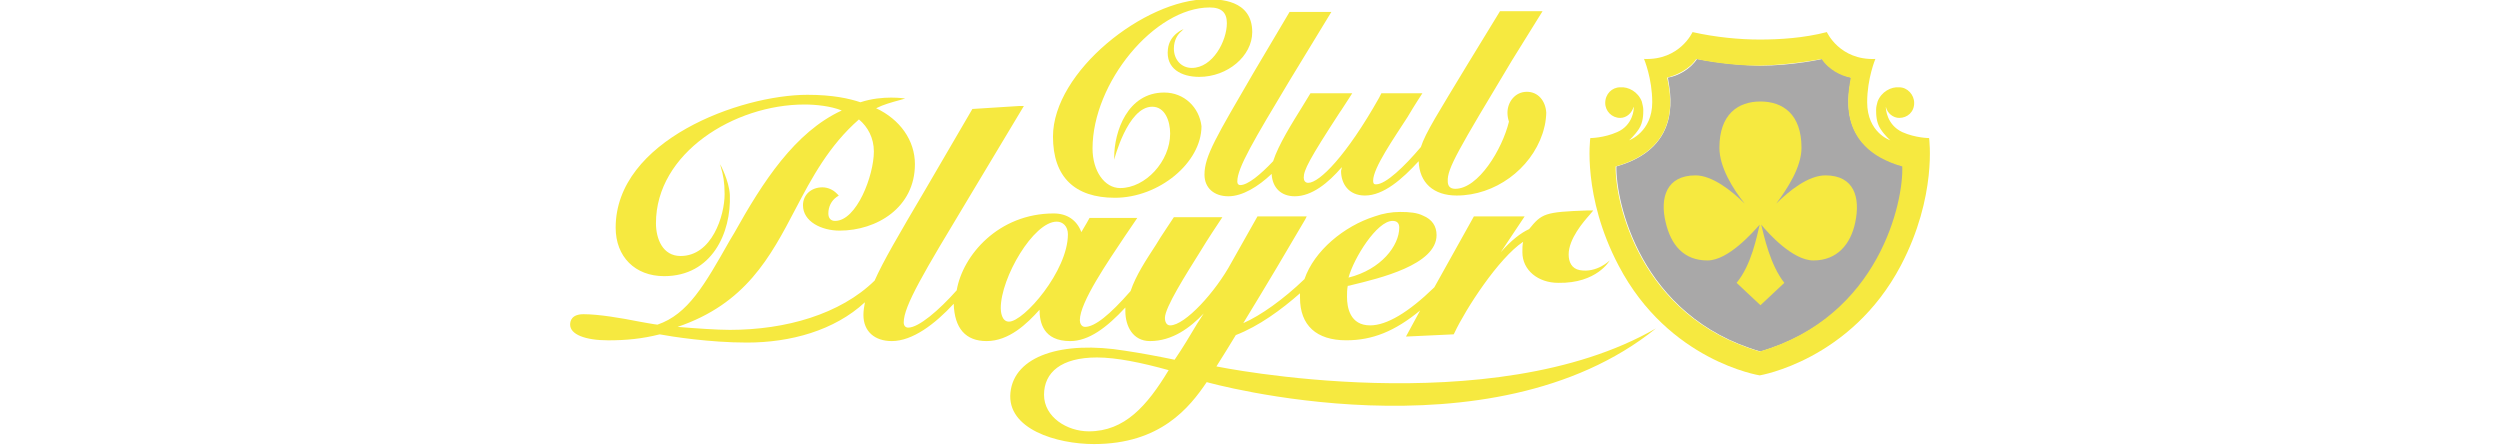 <?xml version="1.0" encoding="utf-8"?>
<!-- Generator: Adobe Illustrator 19.0.0, SVG Export Plug-In . SVG Version: 6.00 Build 0)  -->
<svg version="1.1" id="Layer_1" xmlns="http://www.w3.org/2000/svg" xmlns:xlink="http://www.w3.org/1999/xlink" x="0px" y="0px"
	 viewBox="-138 367 335 60" style="enable-background:new -138 367 335 60;" xml:space="preserve">
<style type="text/css">
	.st0{fill:#F7E941;}
	.st1{fill:#F6E940;}
	.st2{opacity:0.4;}
	.st3{fill:#282525;}
</style>
<g>
	<g>
		<g>
			<g>
				<polygon class="st0" points="99.2,411.5 99.2,411.5 99.2,411.5 				"/>
				<rect x="99.2" y="411.5" class="st0" width="0" height="0"/>
				<polygon class="st0" points="99.2,411.5 99.2,411.5 99.2,411.5 				"/>
			</g>
		</g>
		<path class="st1" d="M25,416.1c1-1.6,1.7-2.7,2.6-4.2c3.1-1.2,6.1-3.4,8.6-5.6c0,0.2,0,0.4,0,0.6c0,3.7,2.2,5.7,6.2,5.7
			c3.5,0,6.5-1.2,9.9-4l-1.9,3.5l6.4-0.3l0.1-0.2c1.5-3.2,5.9-10,9.2-12.2c-0.1,0.4-0.1,0.9-0.1,1.4c0,2.4,2.1,4.1,4.8,4.1
			c5.2,0.1,6.9-3,6.9-3s-1.7,1.7-4,1.3c-1.1-0.2-1.5-1.1-1.5-2.1c0-2.1,2-4.4,2.8-5.3l0.5-0.6l-0.8,0c-5.7,0.2-6.1,0.4-7.8,2.5
			c-1.1,0.5-2.4,1.5-3.8,3.1c1.4-2.1,3.2-4.8,3.2-4.8l-6.8,0l-5.3,9.5c0,0,0,0,0,0c-3.5,3.4-6.4,5.1-8.6,5.1c-2.7,0-3.1-2.4-3.1-3.8
			c0-0.5,0-1,0.1-1.5c0.2,0,0.5-0.1,0.5-0.1c3.7-0.9,11.4-2.7,11.4-6.7c0-1.2-0.6-2.1-1.8-2.6c-0.8-0.4-1.8-0.5-3.1-0.5
			c-1.1,0-2.3,0.2-3.4,0.6c-4.1,1.3-8.1,4.6-9.4,8.4c-2.8,2.7-5.9,4.9-8.2,5.9c3.3-5.4,5.9-9.8,8.3-13.9l0.2-0.4l-6.6,0l-3.5,6.2
			c-2.1,3.9-6.2,8.4-8.2,8.4c-0.5,0-0.7-0.5-0.7-1c0-1.4,2.8-5.8,4.8-9c0.9-1.5,2.3-3.6,2.9-4.5l-6.5,0c-0.3,0.5-1.7,2.5-2.4,3.7
			c-1.3,2-2.7,4.1-3.4,6.2c-2.8,3.2-4.8,4.8-6.1,4.8c-0.5,0-0.7-0.5-0.7-0.9c0-2.4,3.8-7.9,6-11.2l1.7-2.5l-6.4,0
			c0,0-0.6,1.1-1.1,1.9c-0.6-1.6-1.9-2.5-3.7-2.5c-7.4,0-12.2,5.6-13,10.3c-2.4,2.7-5.1,5-6.5,5c-0.3,0-0.6-0.2-0.6-0.7
			c0-2.2,2.7-6.7,8.6-16.5l7.5-12.5l-0.6,0l-6.3,0.4l-6.3,10.8c-3.6,6.1-5.7,9.7-6.8,12.2c-4.6,4.5-11.9,6.6-19.4,6.6
			c-1.7,0-4.6-0.2-7-0.4c9.1-3.1,12.4-9.3,15.8-15.8c2.2-4.2,4.5-8.5,8.5-12c1.2,1,2,2.5,2,4.3c0,3.2-2.3,9.3-5.2,9.3
			c-0.6,0-0.9-0.4-0.9-1c0-0.9,0.4-1.7,1.1-2.2l0.3-0.2l-0.3-0.3c-0.5-0.5-1.2-0.8-1.9-0.8c-1.5,0-2.6,1-2.6,2.4
			c0,2.2,2.5,3.4,4.9,3.4c5,0,10.1-3.1,10.1-8.9c0-3.2-2-6-5.2-7.5c1-0.5,2.1-0.8,3.2-1.1l0.7-0.2c0,0-3-0.5-6,0.5
			c-1.5-0.5-3.7-1-7.1-1c-9,0-25.7,6.1-25.7,17.8c0,3.9,2.6,6.5,6.5,6.5c6.4,0,9-5.8,8.8-10.9c-0.1-1.9-1.3-4.1-1.3-4.1l0.1,0.4
			c0.3,1,0.5,2,0.5,3.6c0,2.9-1.7,8.3-5.9,8.3c-2.4,0-3.3-2.3-3.3-4.4c0-9.4,10.5-15.9,19.9-15.9c1.5,0,3.5,0.2,5,0.8
			c-6.3,2.9-10.6,9.6-14.4,16.4l-0.6,1c-3.4,6-5.6,9.9-9.7,11.3c-0.2,0-2.4-0.4-2.4-0.4c-2.5-0.5-5.5-1-7.5-1
			c-1.6,0-1.8,0.9-1.8,1.4c0,1.3,2,2.1,5.1,2.1c2.4,0,4.5-0.2,6.9-0.8c1.6,0.3,6.7,1.1,11.7,1.1c5.8,0,11.7-1.6,15.8-5.4
			c-0.1,0.6-0.2,1.1-0.2,1.7c0,2.2,1.5,3.5,3.8,3.5c2.8,0,5.8-2.3,8.3-5c0.1,3.3,1.6,5,4.4,5c3,0,5.4-2.3,7.1-4.2
			c0,1.7,0.5,4.2,4.1,4.2c2.5,0,4.9-1.8,7.4-4.5c0,0.2,0,0.3,0,0.5c0,2,1,4,3.3,4c3,0,5.4-1.8,7.2-3.7c-0.3,0.5-0.6,0.9-0.9,1.4
			c-0.9,1.5-1.9,3.2-3,4.8c-2.4-0.5-4.6-0.9-6.6-1.2c-8.5-1.4-14.9,0.7-15.4,5.6c-0.5,4.9,6.2,6.9,11.2,6.9c8.9,0,12.8-4.9,15.1-8.3
			c0,0,38,10.7,60.2-7.2C61.9,423.7,25,416.1,25,416.1z M48.6,396.6c0.6,0,0.9,0.3,0.9,0.9c0,2.4-2.4,5.6-6.8,6.7
			C43.4,401.6,46.5,396.6,48.6,396.6z M-2.8,410.1c-1,0-1.1-1.4-1.1-1.8c0-4.1,4.4-11.6,7.5-11.6c0.8,0,1.5,0.6,1.5,1.7
			C5.1,403.3-0.8,410.1-2.8,410.1z M7.9,424.8c-2.9,0-6-1.9-6-4.9s2.3-5,7.1-5c2.6,0,6,0.7,9.6,1.7C15.7,421.4,12.7,424.8,7.9,424.8
			z"/>
		<g>
			<path class="st1" d="M18,379.4c-4.9,0-6.7,5.2-6.7,8.7v0.3c0,0,1.8-7.1,5.1-7.1c1.7,0,2.4,1.9,2.4,3.6c0,3.7-3.3,7.3-6.7,7.3
				c-2.1,0-3.7-2.3-3.7-5.3c0-8.8,8.3-18.9,15.7-18.9c1.6,0,2.3,0.7,2.3,2.1c0,2.4-1.9,6-4.7,6c-1.4,0-2.4-1.1-2.4-2.6
				c0-1.1,0.5-1.9,1-2.3l0.3-0.3c0,0-1.9,0.7-2.1,2.7c-0.3,2.6,1.8,3.7,4.2,3.7c3.8,0,7.1-2.8,7.1-6c0-4.4-4.5-4.4-6-4.4
				c-8.4,0-20.7,9.7-20.7,18.4c0,5.4,2.9,8.2,8.3,8.2c5.9,0,11.6-4.7,11.6-9.6C22.7,381.4,20.7,379.4,18,379.4z"/>
			<g class="st2">
				<path class="st3" d="M110.1,377.4c-1.2-0.3-3-1.1-3.9-2.5c0,0-3.9,0.9-8.4,0.9h0c-4.5-0.1-8.4-0.9-8.4-0.9
					c-0.9,1.4-2.6,2.3-3.9,2.5c0.2,1.6,2.3,9.3-6.9,11.9c-0.1,4.6,3.1,20.1,19.3,24.8c16.2-4.7,19.4-20.2,19.3-24.8
					C107.7,386.7,109.8,379,110.1,377.4z"/>
			</g>
		</g>
		<path class="st1" d="M66.6,379.3c-1.6,0-2.6,1.4-2.6,2.8c0,0.5,0.1,0.9,0.2,1.2c-0.9,3.7-4.1,9-7.2,9c-0.8,0-1-0.5-1-1
			c-0.1-1.7,1.4-4.2,8.6-16.2l4.1-6.6l-5.7,0l-4.4,7.2c-3.8,6.3-5.6,9.1-6.2,11c-2.2,2.6-4.7,5-6,5c-0.2,0-0.4,0-0.4-0.5
			c0-1.7,2.8-5.7,4.6-8.5c1-1.7,2-3.2,2-3.2l-5.5,0l-0.3,0.6c-4.4,7.8-8,11.4-9.5,11.4c-0.4,0-0.6-0.3-0.6-0.7c0-1,0.7-2.4,4.8-8.7
			c0.1-0.1,1.3-2,1.7-2.6l-5.6,0l-1.1,1.8c-1.3,2.1-3.2,5.1-3.9,7.3c-1.7,1.8-3.4,3.2-4.4,3.2c-0.2,0-0.4-0.1-0.4-0.5
			c0-1.8,2.2-5.5,7-13.5l5.6-9.2l-5.6,0l-4.8,8.1c-5,8.6-6.6,11.2-6.6,13.7c0,1.8,1.3,2.9,3.2,2.9c1.9,0,4-1.3,5.8-3
			c0.1,1.9,1.3,3,3.1,3c2.3,0,4.5-1.8,6.3-3.9c0,0.2-0.1,0.4-0.1,0.5c0,1.7,1,3.3,3.2,3.3c2.5,0,5-2.2,7.2-4.6
			c0.1,2.9,2,4.6,5.1,4.6c5.1,0,9.9-3.5,11.5-8.3c0,0,0.2-0.6,0.3-1.1c0.1-0.4,0.2-1.3,0.2-1.7C69.1,380.5,68.1,379.3,66.6,379.3z"
			/>
		<path class="st1" d="M120.5,385.5c0,0-1.8,0-3.6-0.8c-2.1-1-2.2-3.1-2.2-3.4c0.2,0.9,1,1.5,1.8,1.5c1.1,0,2-0.8,2-2
			c0-1.1-0.9-2.1-2-2.1c-1.1-0.1-2.4,0.6-2.9,1.9c-0.1,0.4-0.2,0.7-0.2,1.1c0,0.6,0,1.7,0.6,2.6c0.6,0.9,1.3,1.5,1.3,1.5
			s-3.1-1-3.1-5.1c0-3.2,1.1-5.8,1.1-5.8c-4.8,0.2-6.5-3.6-6.5-3.6c-3.1,0.8-6.3,1-9,1c-2.7,0-5.9-0.3-9-1c0,0-1.7,3.8-6.5,3.6
			c0,0,1.1,2.6,1.1,5.8c0,4-3.1,5.1-3.1,5.1s0.7-0.6,1.3-1.5c0.6-0.9,0.6-2,0.6-2.6c0-0.3-0.1-0.7-0.2-1.1c-0.5-1.3-1.8-2-2.9-1.9
			c-1.1,0-2,0.9-2,2.1c0,1.1,0.9,2,2,2c0.9,0,1.6-0.7,1.8-1.5c0.1,0.3-0.1,2.5-2.2,3.4c-1.8,0.8-3.6,0.8-3.6,0.8s-1.1,7.8,3.8,17.1
			c6.7,12.8,18.9,14.7,18.9,14.7v0l0,0l0,0v0c0,0,12.2-2,18.9-14.7C121.6,393.3,120.5,385.5,120.5,385.5z M97.8,414.1
			c-16.2-4.7-19.4-20.2-19.3-24.8c9.3-2.6,7.2-10.3,6.9-11.9c1.2-0.3,3-1.1,3.9-2.5c0,0,3.9,0.9,8.4,0.9h0c4.5-0.1,8.4-0.9,8.4-0.9
			c0.9,1.4,2.6,2.3,3.9,2.5c-0.2,1.6-2.3,9.3,6.9,11.9C117.1,393.9,113.9,409.4,97.8,414.1z"/>
	</g>
	<path class="st1" d="M106.6,390.5c-2.3,0-4.9,2.1-6.6,3.8c1.5-2,3.4-4.9,3.4-7.5c0-4.5-2.5-6.2-5.5-6.2c-3,0-5.5,1.7-5.5,6.2
		c0,2.6,1.8,5.5,3.4,7.5c-1.8-1.8-4.4-3.8-6.6-3.8c-3.9,0-4.8,3-4,6.3c0.7,3,2.4,5.1,5.6,5.1c2.8,0,6.1-3.8,7-4.8
		c-0.4,1.6-1.1,5.4-3.1,7.8l3.2,3l3.2-3c-1.9-2.4-2.7-6.2-3.1-7.8c0.9,1.1,4.2,4.8,7,4.8c3.2,0,5-2.2,5.6-5.1
		C111.3,393.5,110.5,390.5,106.6,390.5z"/>
</g>
</svg>

